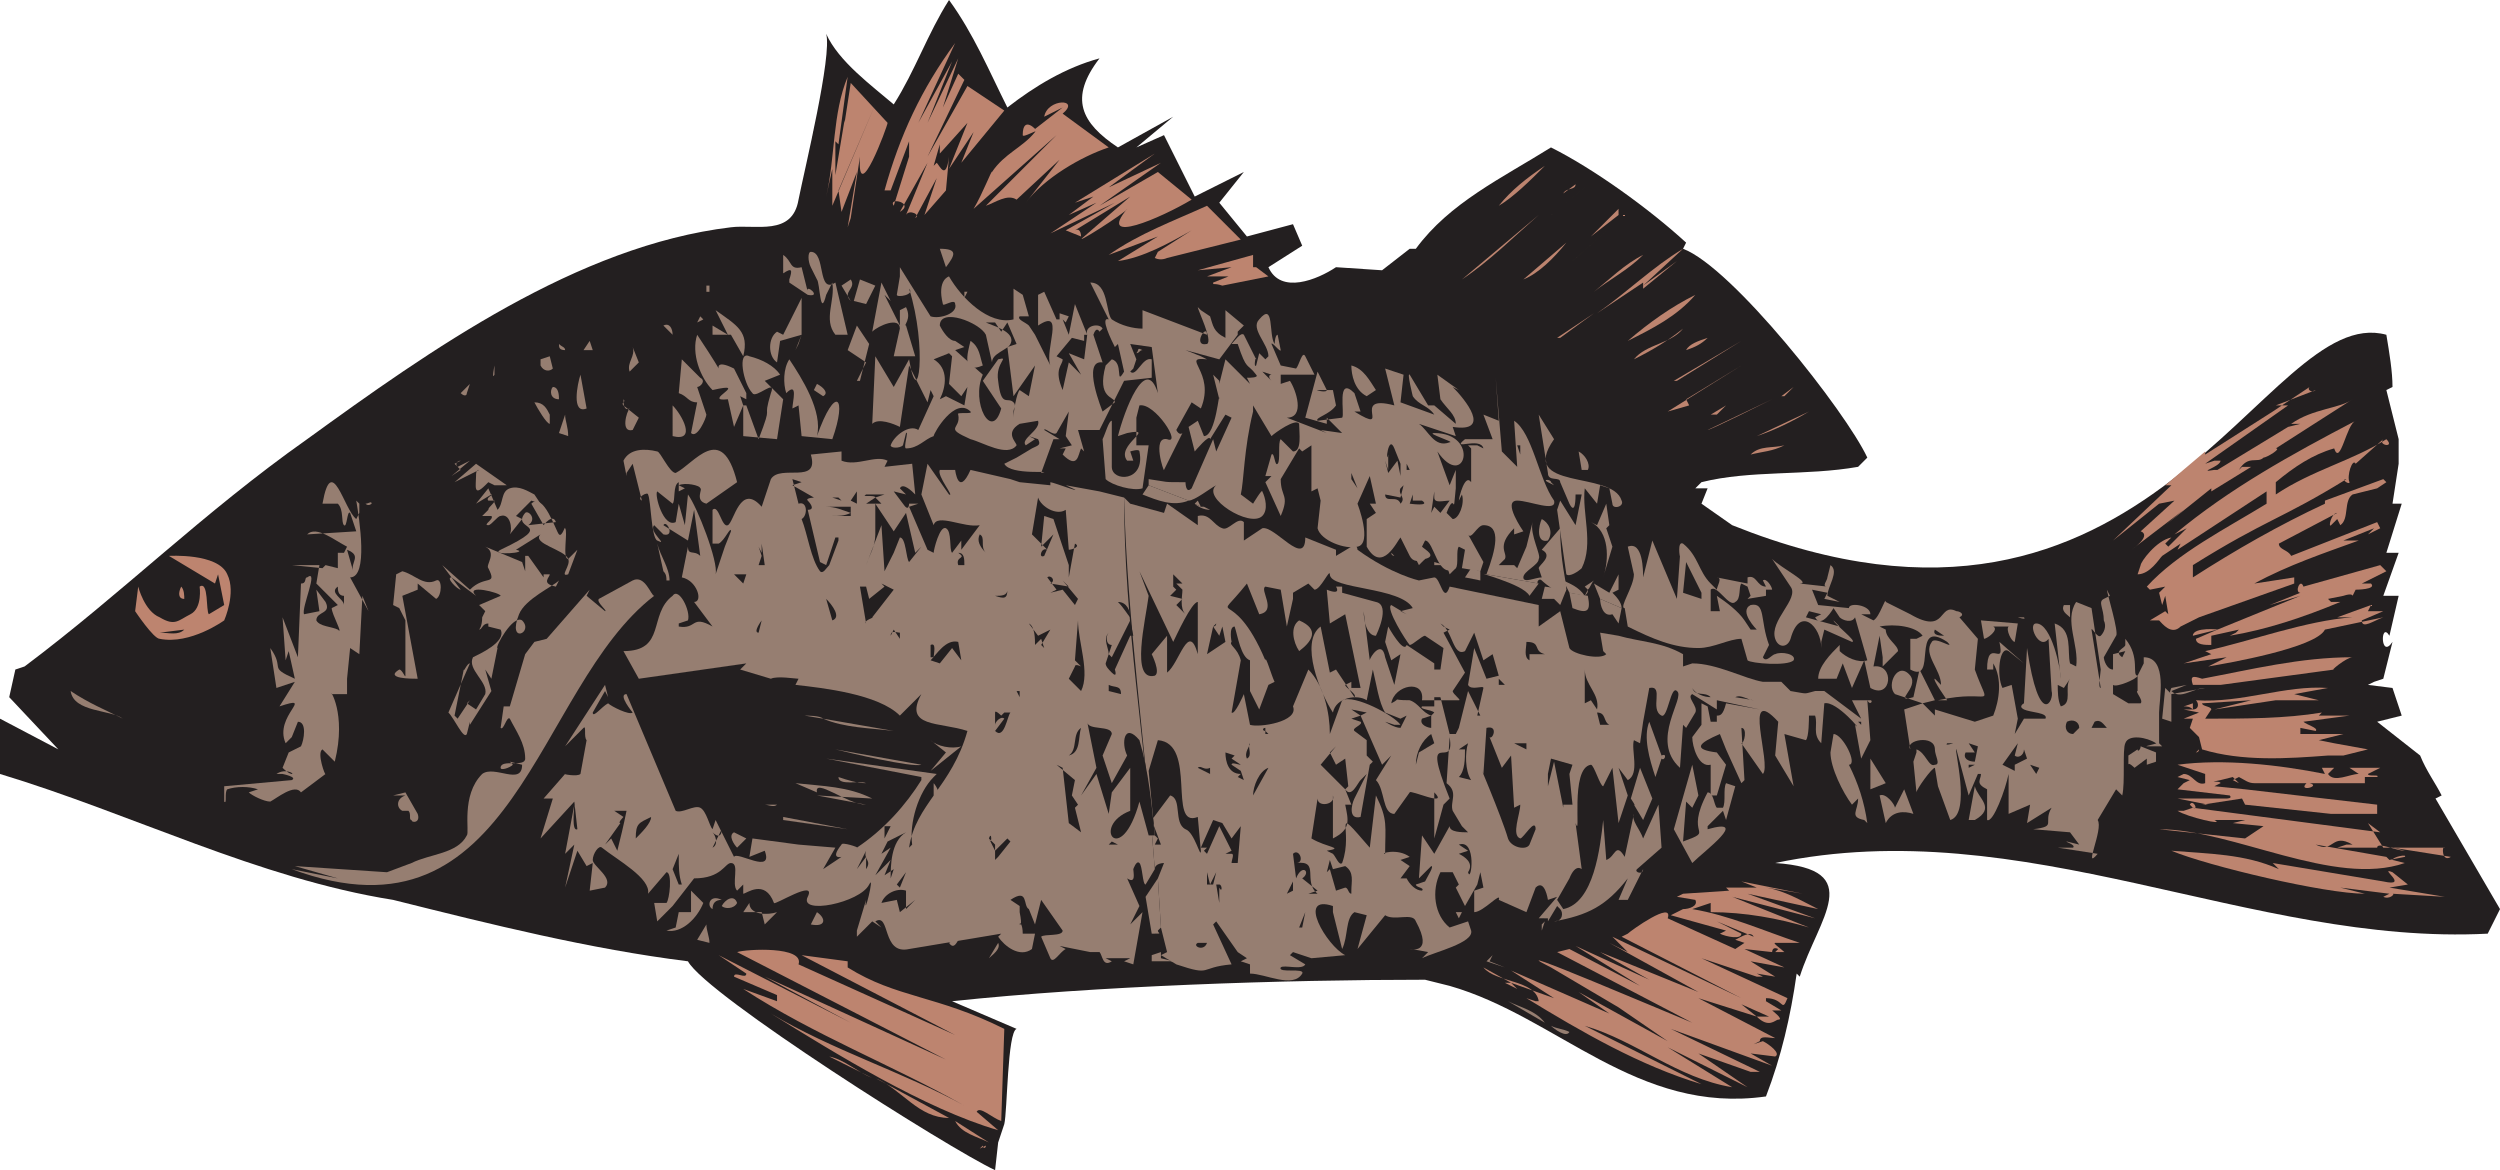 <svg xmlns="http://www.w3.org/2000/svg" width="610.5" height="285.75"><path fill="#231f20" fill-rule="evenodd" d="m610.5 222-15.75-27 1.5-.75c-1.5-3-3.75-6-5.25-9.75l-10.5-8.25 6-1.5-2.25-6.75-6-.75 1.5-.75 2.25-.75 2.25-9c-3 4.5-3-5.25-.75-1.5l2.25-9.75H582l3.75-10.5H582h.75l3.75-12h-2.25l1.5-9.75v-6l-3-12 1.5-.75c0-3.75-.75-8.25-1.5-12.75-30-8.25-57 87.75-159.75 46.5l-7.5-5.25 1.5-3.75h-3l1.5-1.5c12-3 25.5-1.5 38.25-3.75l2.25-2.25c-5.25-11.25-33-46.5-45-51l.75-1.5c-9-8.25-22.5-18-33-23.25-12 7.5-24.75 13.5-33 24.75h-1.5L337.5 66l-11.25-.75c-4.5 3-13.5 6.75-16.5 0L318 60l-2.25-5.25-11.25 3-6.75-8.25 6-7.5-12 6-7.5-15-6.75 3 9-7.5L273 36c-9-6-12-12-4.5-21.75-8.25 2.25-15.75 6.75-22.5 12-4.5-9-8.25-18-14.25-26.25-5.25 8.25-8.25 17.25-13.5 25.5C213 21 204.75 15 201.75 8.25c1.5 5.25-5.25 33-6.75 40.5-1.5 9-10.5 6-16.5 6.75C141 60 105 85.5 75 107.25c-25.5 18-45 37.5-69 55.5l-2.25.75-1.5 6.75 12 12.75L0 175.5V189c32.25 9.75 63 25.5 96 30.75 24 6 48 12 72 15 4.5 8.25 63.75 45.75 75 51l.75-6.75 1.5-4.5c.75-3 .75-22.5 3-23.25l-15.75-6.75c35.25-3.75 81-5.25 115.5-5.25l6 1.5c26.25 7.5 45.75 31.5 77.25 27 3.75-9.75 6-19.5 7.5-30l.75.75c4.5-14.25 16.5-26.25-6-27.75C494.25 198 549.75 231 607.5 228l3-6m-336-104.25c0 41.25 9 81.75 9 123 0-41.25-9-81.75-9-123m4.5 0c42 18.75 90 18 132.75 36-42.75-18-90.75-17.25-132.75-36"/><path fill="#967e71" fill-rule="evenodd" d="M299.25 75.75v6.75c-3-1.5-3-3-3.75-5.25l-2.25-1.5-.75-.75c0 .75 3.75 8.25 2.25 9-3.75.75 0-5.25 0-2.25l-15.75-6v4.5c-2.25 0-5.25-.75-7.5-2.25-1.5-1.5-.75-9-5.25-9l4.5 9c-2.25-.75.75 5.25 1.5 6.75L273 84l1.5 6.75c-2.25 3.75 0-2.25-3-3l-1.5 1.5c-2.25 8.25 2.25 7.5 2.25 9l-3 2.25s-5.25-12.75 0-12L267 81.75c.75-2.25 1.5-.75 1.5-.75l.75-.75c-.75-1.5-4.5-.75-3.75 1.5l-3-7.5-1.5 7.5-1.5-3.75.75.75.75-1.5-2.25-.75V78H258l-3-6.75-1.5.75v7.5c6.75-4.5 1.5 6 3 9.75l-3.75-7.5-1.5-2.25c-.75-.75-3-1.5-2.25-2.25h3.75-1.5l-1.5-5.25-2.25-1.5V78c-6 1.5-12.75-5.25-15.75-10.5 0 0-3 .75-1.5 6.75 0 .75 3-1.5 3 0 .75 2.25-3.75 3.75-6 3l-7.5-12v2.25L219 72c0 .75 4.5 0 3-1.5 4.5 14.25 2.25 30.75 0 17.25l-3.75 6.75-4.5-7.5-.75 16.5c1.5-1.5 5.25 0 6.75.75l2.25-15 4.5 9 .75-3 .75 1.5-3.75 8.25c-2.25-1.5-6 1.5-6.75 3.75 0 .75 2.25.75 3 0l.75-3c.75-.75-.75 3.75 0 3.75 3 0 4.5-2.25 6.75-3 0-.75 5.25-9.75 9-6 .75.75-3.75 0-3 .75.75 3.75-3.75 3 3 6 3 .75 9 4.5 11.25 1.5 0-.75-3-3 .75-5.25l4.5-.75c.75 2.25-4.5 4.5-3 6l2.25-1.5-1.5-.75 2.25.75c.75 1.5 0 1.5-1.5 2.25l-3.75 2.25-3 1.5c1.5 3 12.75 1.5 9 2.25l3-8.25h1.5L255 105c0-.75 2.25 1.5 3 .75l3-5.25-.75 6 1.5 2.25-3 .75h1.5l-.75 1.5c3.75 3.75 3.75 0 4.5-1.5l.75.75-1.5-5.25h5.25l6-12 6.75-.75v-4.5c-2.25-.75-3.75 4.5-5.25 3l.75-.75.75-2.25L276 84l5.25.75 1.5 11.25c-3-9.75-8.25 4.5-9.75 10.5l2.25-.75c7.5-1.5-3 3 0 6.75h1.5l-.75-2.25s2.25-.75 2.25 0c1.5 7.5-6.75 7.5-6.75 3.75v-11.25c-.75 0-1.5 3-2.25 4.5L270 117c1.5 1.5 6.75 3 9 2.25l1.5-10.5h-3V102l.75-3c3.75-.75 10.5 9.75 6.75 8.25-3.75-.75-.75 8.25-.75 7.5l4.5-9s-.75.75-1.5-.75l3.75-6.75 2.25 1.5c3.75-9-5.25-12.75 1.5-12l-1.5-.75-3.75-1.5 8.25 2.25 4.5-6V81l1.5-1.5-4.5-3.75"/><path fill="#967e71" fill-rule="evenodd" d="m381 129-4.5 5.25c3 1.5-.75 3.75-.75 4.5l.75 2.25c-1.5 0-4.5 1.5-4.5 0s3.75-3 3.75-4.5c.75-.75-2.25-6-1.5-9l-1.5 6-2.25 5.25-.75-.75H366l1.5-1.5c.75-1.5-2.25-3 2.25-7.5v1.5l2.25-.75s-5.25-7.5-1.5-7.5c3 0 9.75 3 9 0-3.75-5.25-5.25-16.5-9.75-19.5l.75 11.25-3.75-3.75-1.5-18 .75 10.5-3.75-1.5 2.25 6h-6.75c-3.75 3 3.75-.75 4.5 2.25l-1.5-.75h-2.25l.75.75v8.25c-1.5-2.25-3 3.75-3 4.5l.75-1.5c.75 2.25-.75 6-2.25 6l-1.5-1.5c2.25-6 1.5 2.25 2.25-6v-4.5l-1.5 3.75-3-8.25c6.75 9.75 10.5-4.5-.75-4.5-2.25 0 5.25 2.25 3.75 2.25-3.75 1.5-5.25-3-7.5-4.5l9 3-.75-2.25c9.75 1.5 3-6.75 0-9.75l1.5.75L351 91.5l.75 6c1.5 2.25 3.75 3.75 3.75 6l-5.25-4.5h-1.5l-4.5-7.5c-.75-.75.75 5.25.75 5.25 1.5 2.25 3.75 2.25 5.25 4.5l-8.25-3 .75-6.75-4.5-1.5 2.25 9c-11.25-3 0 7.5-9.75 1.5h1.5l-1.5-4.5c-4.5-4.5-2.25 5.25-3 6l-6 .75c-.75-.75 3-1.5 4.5-3.75l-.75-3.75h-3.75c-.75 0 2.25.75 2.25 0l-2.25-4.5-3 11.25 5.25 1.5V102l3.75 3.75-5.25-.75 1.5.75-9.75-3.75c4.5 0 2.25-6.75.75-9l-2.25.75V91.5H321l-2.25-4.5c-.75-1.5-1.5 2.25-2.25 3l-3.75-.75L310.5 84c0-.75 2.25 2.25 2.25 1.5l-.75-3.75c-.75 0-.75 3-.75 2.25-1.5-2.25 0-10.5-3.75-6-2.25 2.25 2.25 6 2.25 9l-.75.75-1.5-1.5-.75 3c-.75.75 0-3 0-1.5l-3-6c-.75-.75-2.25 1.5-3 2.25h1.5c2.25 6.75 2.25 4.5 4.5 7.5.75.75-1.5.75-2.25.75l.75 1.5-6-6-1.5 6V93l-1.5-1.5 1.5 6c0-3-.75 9-3.75 9l-1.5-3.75-2.25 1.5 1.5 6s3.75-4.5 3.75-3l3.75-6 1.5.75-3.75 8.25-.75-3-5.25 12c-1.5 1.5-1.5-1.5-1.5-1.5-6 0-3.75 0-9-.75v1.5l9.75 3.75c1.5 0 5.25-3 6.75-3.75-3.75 3 8.25 10.5 11.25 7.5 1.5-1.5.75-4.5 0-6 0-.75-2.25 3-2.25 3l-3-2.25c.75-3 .75-11.25 3-20.25V99l4.5 7.5c.75-.75 6-4.5 6.75-3 0 2.25.75 6.75-1.5 6.75l-3-3c-.75.75 0 5.25-.75 6s-.75-3-1.5-2.25l-1.5 5.25h1.5l-1.5 1.5 3.75 8.25c2.25-5.25 0-4.5 0-9l4.5-7.5.75.75 2.25-1.5V120l1.5-.75.75 3-.75 6.75c.75 3 6.75 5.25 9.75 4.5 3.75-.75 0-10.5 0-10.5l3-6.75L336 123h-1.5l1.5 2.25-2.25 1.5v6.75c3.75 6.75 7.5-1.5 8.25-2.25l2.25 4.5c.75 1.5 2.25 1.5 3.75.75 3-.75 0-2.25-.75-3l.75-1.5c2.25 0 3 9.75 7.5 6.75.75-.75 0-4.5.75-5.25l1.5.75-.75 4.5 4.5.75.75-2.25-3.75-6.75c.75 1.5 2.25-2.25 3.75-2.25 4.5 0 3 6 .75 12l12.75 2.25c-.75 0 0-1.5.75-.75s5.25 4.5 6 2.25c0-2.25-1.5-6.75-1.5-15m-94.5 105.75-3-.75v.75zm-5.25-1.5v1.5h2.25v-2.25l-2.25.75"/><path fill="#967e71" fill-rule="evenodd" d="m454.5 175.5-9-6.75h-2.25c-3 .75-1.5.75-6 0l2.25 2.25-4.5-4.5h-4.5c-4.5-.75-11.25-4.5-17.25-4.5l-2.25.75v-3c-5.25-3-10.5-3-15.75-4.5l-4.5-.75.75 4.5.75.75c-1.5 1.5-8.25 0-9-1.5l-2.25-9-5.25 3.75v-5.25l-21.75-4.5c-1.5 4.5-2.25-2.25-3.75-2.25l-3.75.75s-6.75-1.5-15-7.5c0 0 0-1.5-1.5-.75l-3.75 2.25v-1.5l-7.5-3c0 7.5-7.5-3-10.5-2.25l-4.5 3v-4.5c-1.5-1.5-3.75 2.25-5.25 1.5-2.25-.75-3-3.75-6-3v2.25L285 123l-.75 2.25L276 123l-1.5-1.5c.75 30 5.25 60.75 7.5 90.75 0-1.5 2.25-1.5 2.25-1.5l-1.5 3.75.75 12 1.5 6-1.5.75 3.75 2.25c9 3 5.25.75 13.5 0l-4.5-9.75.75-.75 5.25 7.5 2.25 1.5-1.5.75 2.25.75v2.25c3.75 0 10.5 3.75 12.75 0 .75-1.5-6 0-5.25-1.5.75-.75 5.25.75 6-.75l-3.75-2.25.75-.75 4.5 1.5 8.25-.75c-4.5-2.25-12-15-3-12v1.5l2.25 9c1.5-3 .75-7.5 3-9l3 .75-2.25 8.25 6.75-8.25c2.25 1.5 6.75-.75 7.5 1.5 4.5 8.25-1.5 6.75-1.5 6.75s.75 0 4.5.75l-1.5 1.5c3-1.5 12.75-3.75 12-6.75l-.75-2.25-4.5 1.5c-3.75-3-4.5-9-2.25-13.5h3l1.5 3-.75.75 2.25 4.5 3-5.25.75-3 .75 3.75-2.25.75v5.25c2.25 0 6.75-5.25 6-3l6.75 3 2.25-6c2.25-2.25 3 3 3 3l2.25-.75-4.5 5.25H378v.75l2.25-3.75.75.75c.75.75.75 3-1.5 3 8.25-1.5 12.75-3.75 18-10.5l-2.25 5.25h2.25l3.75-7.5c0 1.5-2.25.75-1.5 0l6-5.25-.75-10.5-3.75 8.25c-.75-2.25-3-4.5-2.25-6l-2.25 10.5c-2.25-3.75-2.25 0-4.5.75l-.75-9.75c-.75 6.75-2.25 20.25-9.75 21.75l-1.5-2.25 3-5.25c1.5-3.75 3-2.25 3-2.25l-1.5-11.25c1.5 4.5-1.5-13.5 3.75-14.25.75 0 2.25 5.25 3 5.25l2.25-4.5 1.5 13.5 2.25-6.75-2.25-6.75 2.25 3c3-1.5.75-7.5 1.5-9.75l1.5.75.75-5.25 1.5-8.25c3.75-.75 0 5.25 3 6.75 1.5.75 2.25-7.5 3.75-6 2.25 1.5-6.75 12 .75 18.75L411 177l.75.75L414 174c.75-1.5-2.25-3.75-.75-4.5l6 3.75V171l10.5 2.25-8.25-1.5c-.75 3-1.5 3-2.25 3v1.5h-1.5l-.75-3.75-1.5-.75V177l-2.25 3c0 2.25 1.5 7.5 4.5 6.75v7.5h1.5l2.25-7.5-2.25-3c-6-.75-4.5-2.25.75-4.5l1.5 3.75 3.75 8.25.75-.75-.75-12.75c1.5 0 .75 3.75 0 3.75l5.25 7.5c2.25-2.25-5.25-22.5 3.75-12.75l-.75 8.25 4.5 7.5-2.25-12.75 5.25 1.5c.75-.75.75-5.25.75-6h1.5c.75 2.25-.75 4.5 1.5 6.75l.75-9.75c3-.75 9.75 7.5 7.5 5.25l1.5 8.25 2.25-4.5L456 171c.75 1.5 1.5 0 .75 0h-4.5l2.25 4.5"/><path fill="#967e71" fill-rule="evenodd" d="m283.5 226.5-.75-12-3 4.5 1.5 9c3 0 1.5 0 1.5-.75l.75-.75"/><path fill="#967e71" fill-rule="evenodd" d="m268.5 120-8.25-1.5c6.75 3-3-.75-3.75-.75v.75l-7.5-.75-2.25-.75-9.75-2.25c-3 6.75-3.75 0-3.75 0h-3.75c-.75 1.5 3.75 6.75 2.25 6l-5.25-7.5-1.5 7.5 3 7.5c.75-3 7.5.75 11.25 0l-4.5 6V132l-2.25 3c-.75-.75 0-5.25-1.5-6s-3 5.25-3 6l-1.5-.75-4.5-10.5 2.25-.75H222s0 2.25-1.5 0l-2.25-3 3 .75-1.5-1.5c.75-1.5 3 .75 3.75 1.5l-.75-7.5-6.75.75.75-1.5c-3-1.5-7.5 1.5-11.25 0v-2.25l-7.5.75c2.25 7.5-7.5 2.25-9.75 6l-2.25 6.75c-5.25-6-6.75 3.75-8.25 4.5S175.5 123 174 124.5v8.25h1.5c1.5-.75 3-4.5 3-3l-1.5 3.75-2.25 6.75c.75-3-4.5-16.5-6.75-19.5l-.75 7.5-1.5-5.25-.75 4.5c-3 1.5-5.25-6.75-4.5-7.5l3.75 3c.75-.75 0-4.5 1.5-5.25v3.75-1.5l1.5-.75-1.5-.75c1.5-.75 5.25 0 5.25.75.75 0-1.5 3 1.5 3.75l7.5-5.25c-3.75-15-10.5-4.5-15-2.25-1.5 0-3.75-5.25-4.5-5.25-3-.75-6.75-.75-8.25 2.25l.75 3.75v-.75l1.5-2.25 2.25 9c-1.5-.75 1.5-2.25 1.5-1.5.75 1.5.75 10.5 2.25 11.25 3 1.5-2.25-2.25-.75-3.75l2.25 2.25c3 .75.75-3.75 0-2.25l6 3.75 1.5-7.5 1.5 11.25c-1.5-1.5-3 0-3-2.25l-1.5 7.5c3.75.75 5.25 6 3 6l4.5 6c-5.25-3-3.75.75-8.25 0v-.75l2.25-.75c.75-2.25-2.25-8.25-3.75-6-6 4.5-1.5 13.5-12 13.5l3.75 6.75 26.25-3.75-1.5 1.5 7.5 2.25c1.5-.75 6 0 6.75 0l-.75 1.5c6.75.75 20.25 2.25 25.5 7.5l5.25-5.25c-4.5 8.25 4.5 6.75 11.25 9-3.75 13.5-12.75 18-14.25 28.5l.75-.75c-.75-5.25 1.5-12.75 5.25-16.5l.75-.75-27-3.75 23.25 4.5v.75c-3.75 6-9 12-15.75 16.5.75 0-3.75-1.5-3.75-.75-3 3.75 0 3 0 3l-4.5 3 3-5.25-9-.75-11.25-1.5-.75 4.5 3.75-1.5c2.25 6-6.75 0-7.5 1.5l-4.5-9-.75 2.25c-.75-.75-1.5-4.5-3-5.25s-4.5 1.5-6 .75l-12-28.5c-2.25 0 1.5 4.5 1.5 4.5-.75.75-5.25-1.5-6-2.25-1.5.75-3.75 3.75-3.75 2.25l3-5.25.75 1.5-.75-3-9.75 15 4.5-4.5c.75-.75 0 2.25.75 3l-1.5 8.25c-.75.75-4.5 0-3.75 0l-5.25 6H135l-3 9.75 8.25-9 .75 6.75c-1.5.75-.75-5.25-.75-6l-2.25 12 2.25-2.25-2.25 10.5 3-9 2.25 3.75 1.5-.75-.75 6.75 3.75-.75c2.25-2.25-3-5.25-3-6.75s1.5-3.75 2.25-3c3.75 3 12 7.5 11.25 11.25l4.5-5.25c1.5 0 .75 6.75 0 7.5h-3l.75 4.5 3.75-3.75 5.25-6.75c6.75 0 7.5-3.75 9-3.75 2.25 0 0 5.25 1.5 6.75l3-3-1.5 1.5v2.25c.75 0 5.25-3.75 7.5 2.25 0 .75 10.5-6 8.25-1.5s12.75 1.5 15-3c1.5-3-1.5 9-.75 3.75l-2.25 7.5v1.5L213 225l2.25 1.5-1.5-1.5c3.75-2.25 1.5 8.25 8.25 6.75l22.5-3.75-.75.75c1.5 2.25 5.25 5.25 8.25 3l.75-3.75h-3c0-2.25-.75-3-.75-2.25 0 0 .75.75 0-3v-1.5l-2.25-1.5c4.5-3 3 1.5 4.5 2.25l1.5 3.75 1.5-6 5.25 7.5c0 1.5-4.5.75-5.25 1.5l2.25 5.25c.75 1.5 2.25-1.5 3.75-2.25l-1.5-.75 7.5 1.5h2.25c.75.75.75 3.75 3 2.25L270 234h6l-1.5.75 2.25.75 2.25-12.75-3 3 2.25-4.5-3-6.75c2.25 1.5 1.5-1.5 1.5-2.25 0 0 .75-2.25 1.5-1.5s.75 5.25 1.5 5.25l2.25-3.75c-2.25-30-7.5-60.75-7.5-90.75l-6-1.5m12-1.5-1.5 2.25c3.75 1.5 7.5 3 11.25 1.5l-9.75-3.75"/><path fill="#231f20" fill-rule="evenodd" d="m271.5 160.5-.75-.75L270 162c0 .75.75 1.5 1.5 2.25 1.5 1.5.75-.75.75-.75l3.75-8.25h.75l-.75-3.75-4.5 9m21-13.5c-1.5 0-5.25 8.25-6 9.75l-8.25-17.25 2.25 6c-.75 6-4.5 21 1.5 19.5 1.5-.75-.75-5.25-.75-5.25l3.75-4.5v9c3-2.25 5.25-12.75 7.5-4.5V147m-19.5 0c1.5 1.5 2.25 3 3 3.75 0-1.5-.75-3.75-3-3.75m2.25 24.75-3-.75 3 .75m6 1.5 2.25.75-2.25-.75m-10.5 33H273l-1.5-.75zm32.25-4.5-2.25 3-2.25-3.75-2.25-.75-3 6.75h1.5l-.75.75.75.75 3-6.75 3 6-1.5.75h1.5c.75 0 0 1.5 0 2.25h1.5l.75-9m-10.5-2.25c-7.5 3 0-18-9.75-18.75l-2.25 7.5L282 204l.75.75-.75 1.5h1.5l-2.25-6 4.5-6c3 .75.75 6.75 3.75 8.25 2.25.75 3.75 7.5 3.75 5.25l-.75-8.25"/><path fill="#231f20" fill-rule="evenodd" d="M278.25 180.75c-3.75-4.5-4.5.75-3 3.75l-3.75 6.75-2.25-6.75 2.25-5.25c0-2.25-6-.75-6-3l2.25 11.25-3.75 6.75 3.75-5.25 3 9.75.75-5.25 4.5-6V198c-9.75 3.75-2.25 14.25 2.25-2.25l2.25 8.25h1.5c-.75-7.5-1.5-15.75-3.75-23.25"/><path fill="#967e71" fill-rule="evenodd" d="M279 85.5c-1.5-.75-.75 0-1.5.75.75 0 .75-.75 1.5-.75m-49.5-24.75 1.5 4.5c2.25-3 3-4.5-1.5-4.5m1.5 4.5c.75.75.75 1.5.75 2.25 0-.75 0-1.5-.75-2.25m4.5 6v1.5l.75-1.5zM357 222.75h-1.5l.75 1.5zm-129-28.5c2.25.75.75-2.25 0-3v3m-.75-13.5-9-2.25 9 2.25m4.5 49.5c1.5 2.25 2.25-1.5 3-1.5-2.25-1.5-1.5.75-3 1.5m-13.5-51.75-17.25-3c5.25 2.25 11.25 2.25 17.25 3m198.75 15c-6 11.25 2.25 9-6 12l.75-9.75 1.5 1.5 1.5-3-1.5-7.5-4.5 15.75 4.5 8.25c3-3 14.25-11.25 3.75-8.25v-.75l3.75-3.75.75 2.25 2.25-8.25-2.25-.75c-.75 1.5 0 4.5-.75 6h-1.5c-.75-.75-.75-3.75-2.25-3.75m-14.25-17.25c-1.5 3.75 0 9 1.5 13.5l1.5-4.5c.75.75 1.5-1.5 0-.75l-3-8.25m-26.25 49.5v1.5l.75-2.25zM357.75 141l3.75.75v-2.25l-2.25-.75-1.5 2.25m-11.25-3 1.5-1.5h-2.25l.75 1.5m-6-2.25-.75-.75c0 .75.75.75.75.75m9.75 2.25h3l.75 2.25 1.5-1.5-5.25-1.5v.75m-12.75-3-3-.75c.75.75 2.25.75 3 .75m-141 39.75 4.5.75c-.75-.75-3.75-.75-4.5-.75m96-52.5-.75.75 1.5.75zm0 0"/><path fill="#967e71" fill-rule="evenodd" d="m293.25 123.75-1.5-.75c.75.75 2.25 1.5 3.75 1.5l-1.5-.75h-.75m-129.75 18c0-3-2.25-6-3-9l1.5 6.75c.75.75.75 1.5.75 2.25h.75m63.75 39 3.75 3-3.75 4.5 7.5-6c-2.25.75-6 0-7.5-1.5m149.25-34.5h3l1.5 1.5 1.5-3.75-5.25-.75-.75 3m-3-.75 2.25-3-12.75-2.25c-3.75-.75 9 2.25 10.5 5.25m4.5-27.75 1.5.75-.75-.75c0-.75-2.25-.75-.75 0"/><path fill="#967e71" fill-rule="evenodd" d="m386.25 120.75-1.5 7.5-3.75-6-.75 2.25 2.25 15.75c.75.75 3-.75 3.75-1.5 3-6 0-13.5.75-19.5l3 3.75.75-4.5 2.25.75.75 3.75c0 1.5 3 .75 2.25-.75-2.25-7.5-25.5-2.25-16.5-15l-3.75-6L378 115.5c0 2.25 3 .75 3 2.25l2.25 5.25c1.5 3 1.5-1.5 1.5-2.25h1.5"/><path fill="#231f20" fill-rule="evenodd" d="m331.5 119.25-1.5-3.75v1.5zM342 123c1.5-1.5-.75-2.25 0-3.75l.75-.75-.75 3-3.75-.75c0 2.25 3 0 3.75 2.25m8.25.75 1.5 1.5 2.25-3c-1.5 0-3.75.75-3.75-.75V120l-.75 5.25.75-1.5m-3-1.5H345v-1.5l-.75 2.25s5.25.75 3-.75"/><path fill="#967e71" fill-rule="evenodd" d="m391.5 141 2.25-7.5-1.5-4.5.75-.75-.75-5.25-2.25 5.25-1.5-.75c4.5 2.25 4.5 9 3 13.5m-13.5-9c1.5-2.25 0-4.5-1.5-5.25-.75 1.5-1.5 6 1.5 5.25m15.75 18 1.5 2.25.75-3.75-5.25-2.25c0 1.5.75 4.5 3 3.75"/><path fill="#967e71" fill-rule="evenodd" d="m393.75 144.75 1.5-.75v-3.75l-2.25 4.5-3.75-2.25 1.5 3.75 5.25 2.25c0-1.5-1.5-3-2.25-3.75m25.5.75.75 3.75h-2.25V144c1.5-1.5 4.5 4.5 6 3 1.5-.75.75-3.75 1.5-4.5l1.5.75.75 2.25-.75.75 4.5-.75V144h1.5c0-.75-1.5-3-2.25-2.25l.75 1.5c-2.25 0-2.25-3-4.5-2.25v1.5l-7.5-1.5c1.5 0 0 2.25 0 3l-1.5-1.5c-3-3-3-6.75-6.75-9.75-1.5-.75-.75 3.75-.75 3l-.75 10.5-6-14.25-2.25 9c0-1.5 0-9-3.75-7.5l1.5 6.75c0 3-3.75 8.25-2.25 8.25l15 5.25-15-5.25.75 4.5c6 3 11.25 5.25 17.25 5.25 3.75 0 7.5-2.25 10.5-2.25l1.5 5.25c.75.75 9.75 1.5 11.25 0 .75-1.5-3-2.25-4.5-1.5-.75 0-2.25 2.25-3 .75l1.5-3c-2.25-6-.75-10.5-4.5-9.75-3 1.5 1.5 6 1.5 6h-1.5l-1.5-2.25c-1.5-2.25-4.5-4.5-6.75-6"/><path fill="#231f20" fill-rule="evenodd" d="M415.5 142.5v2.25l-3.75-7.5-.75 7.5 4.5 1.5v-3.75m-144 15c-1.5 0-1.5-2.25-.75-3-1.5 1.5 0 3.75 0 5.25l.75-2.25m17.25-13.5-1.5-1.5h1.5l-2.25-2.25v3l.75.75-1.5 1.5 3 .75-1.5 1.5 2.25 2.25c-1.5-1.5-.75-4.5-.75-6M309 178.5v-.75c-.75 0-.75.75 0 .75m.75.75-.75-.75v.75zm6-33-1.5 6.75-1.5-9-3.75-.75c-1.5.75 3 6-1.5 6.75l-3-7.5c-9 11.25-3.75-.75 4.5 18.75 0-1.5 1.5 3.75 2.25 5.25l-1.5.75-2.25 6-2.25-4.5v-7.5c-2.25-.75-3-6-3.75-8.25-1.5 0-.75 3.75-.75 3.75-.75.75 1.5 1.5 2.25 4.5L300.75 174c.75.75 3-4.5 3-4.5l1.5 7.5c2.25.75 12-.75 10.5-4.5l3.75-9c3.75 3.75 5.25 10.5 5.25 15.75l3-8.25c3-1.5 12.75 3.75 14.25 6h-1.5l-2.25-.75s2.25 1.5 3.75 1.5l1.5-3-1.5.75-3.75-1.5c-1.5-2.25-2.25-7.5-3-10.5l-1.5 7.5c-2.25-1.5-7.5-.75-8.25 3-3-4.5-8.25-17.25-3-21l2.25 11.25 1.5-.75 4.5 6.75c.75-.75-2.25-2.25-2.25-3l1.5-.75v1.5h2.25l-3.75-18-3.75 2.25L324 144c3.75 1.5 2.25-.75 2.25-.75h1.5v1.5L336 147c3.75.75 0 8.25 0 8.25-2.25 0-3-3.75-3-6l1.5 12c0-.75 3-5.25 3.75-.75l2.25 6.75 1.5-7.5-2.25 1.5-1.5-4.5.75-3.75s3.75 6.75 4.5 4.5l6.75 4.5v1.5h1.5l.75-5.25-4.5-3c-.75 0-3 2.25-3.75 2.25-.75-.75-6-9-4.5-9.75l3.75 2.25-1.5-.75 3-.75c-3-5.25-20.25-4.5-20.25-8.25 0-1.5-2.25 3.75-3.75 3.75l-1.5-1.5-3.75 2.25v1.5m-19.5 6.75.75-.75c0 .75-.75.75-.75.75"/><path fill="#231f20" fill-rule="evenodd" d="M306 160.5c0 .75-.75.75-.75.75s.75 0 .75-.75m-7.5-7.5-.75 2.25-1.5-2.25-1.5 6.75 4.5-3-.75-3.75"/><path fill="#967e71" fill-rule="evenodd" d="m389.25 141.75-2.25 1.5.75.75c.75-.75.75-1.5 1.5-2.25m-7.5 0 1.5 3 3.75.75c-1.5-2.25-3.75-3-5.25-3.75m6 2.25c0 .75 0 .75-.75 1.5l.75-1.5"/><path fill="#967e71" fill-rule="evenodd" d="m383.25 144.75.75 3.75c3.75 1.5 4.5.75 3.75-3l-4.5-.75m-66 6.75c-2.25 1.5-1.5 5.25 0 7.5 3-2.25 5.25-5.25 0-7.5"/><path fill="#231f20" fill-rule="evenodd" d="M349.5 177.75v-3l-2.25.75c-.75 1.5 1.5 2.25 2.25 2.25m-4.5-10.5c.75 0 .75 0 1.5-.75-.75.75-.75.75-1.5.75"/><path fill="#231f20" fill-rule="evenodd" d="M362.25 161.25 360 154.5l-2.25 4.5c-3 1.5-3-5.25-6-6.75l.75.75 1.5.75-1.5.75 5.25 9.75-3 4.5c0 .75 2.25 2.25 1.5 2.25h-9c.75-5.25-6.75-3.75-7.5.75 3-1.5-.75-.75 4.5-.75 2.25.75 3 3 5.25 3.75l.75-.75c-.75-.75-3.75-.75-3-1.5h3v-2.25h1.5l2.25 9h1.5l.75-1.5 2.25-9 3 6h-.75l1.5-6.75c0-.75-3 .75-3.75-.75l1.5-9 3 7.5 3-.75-1.5-5.25-2.25 1.5m-174 72-1.5-.75-1.5.75c.75.75 2.25 1.5 3 0m189 1.5 1.5 1.5 16.5 6.75c-6-3-12-6-18-8.25m45-17.25c.75.75 1.5.75 3 .75-1.5-.75-2.25-.75-3-.75m-19.5 12.75-3-1.5v1.5zm0 0"/><path fill="#bd846f" fill-rule="evenodd" d="m207 18.75-2.25 16.5-.75-.75v8.25l2.25-13.5V30l1.5-9.75 9 9.75c0 .75-7.5 21-6.75 8.25l-2.25 15-.75 2.25 2.25-13.5-3.75 9.75-.75-5.25 9-21-10.5 24.75v-9l-1.5 6.75c2.25-9.75 1.5-20.25 5.25-29.25m52.5 9L270.75 36C264 38.25 255 43.5 250.5 49.5l8.25-10.5-10.5 9.75c-2.25-1.5-5.25.75-7.5 1.5L258 33l-20.25 18c2.25-3.75 4.5-9.75 4.5-9 3-4.5 7.5-6 10.5-9.75.75-.75-3 1.5-3 .75 0-5.25 3.75-.75 3-1.5l6.75-5.25-4.5 2.25c.75-4.5 9-4.5 4.5-.75M366 50.25c3-3.75 6.75-6.75 11.25-9.75-3.75 3.75-7.5 7.5-11.25 9.75m15.75-3 3-2.25c0 1.5-2.25.75-3 2.25m5.25-1.5-12.75 10.5L387 45.75M303 58.5 285 63s-1.5.75-3 0l.75-1.5 8.25-5.25c-5.25 3-12 6.75-18 7.5l9.75-6-12 4.5c7.5-5.25 15.75-8.25 24-12L303 58.5m85.5-.75 6.75-6.75v1.5zM357 68.25l18.75-15.75c-6 5.25-12 11.25-18.75 15.75m27-4.5 12.75-11.25L384 63.75m-13.5 0 10.5-9-10.5 9m-28.5 6 12.75-11.25L342 69.75m30-1.5 10.5-9c-3 3.75-6.75 7.5-10.5 9m39-7.5-9.75 9 8.25-6-8.25 6.75V69L390 76.5c7.5-5.25 13.5-11.25 21-15.75"/><path fill="#967e71" fill-rule="evenodd" d="m204 69 3 12.75h-3c-3-3.75 0-8.25-.75-12.75l-1.5 3c-1.5 6-1.5-3-2.25-3.75l-1.5-3c-.75-1.5-.75-3.75 0-3.75 3.75 0 1.5 10.5 6 7.5m-8.25-3.75 1.5 6c-.75-2.25 3.75 1.5 0 .75l-4.5-3v-.75c.75-2.25.75-3-1.5-1.5v1.5-6c2.25 1.5 1.5 3.75 4.5 3"/><path fill="#bd846f" fill-rule="evenodd" d="M306 62.25v3h.75l3 2.25-11.25 2.25c-2.25-.75-2.25 0-2.25-.75l3.75-1.5h-5.25l6-2.25-8.25.75 13.5-3.75m83.25 9c3.75-3 7.5-6.75 12-9-3.75 3.75-8.25 6-12 9"/><path fill="#967e71" fill-rule="evenodd" d="m213.75 69.75-2.25 4.5-3-.75 1.5-5.25 3.75 1.5"/><path fill="#bd846f" fill-rule="evenodd" d="m386.25 68.25-6 4.5 6-4.5"/><path fill="#967e71" fill-rule="evenodd" d="m207.75 73.5-2.25-3.75 2.25-1.5c1.5 2.25-2.25 3 0 5.25M216 72l3.75 7.5v-3.75l1.5-.75c1.5 3-.75 4.5 0 4.5l2.25 7.5h-5.25l1.5-6.75c0-3-5.25-.75-6.75.75l2.25-12 2.25 4.5L216 72m-42.75-.75h-.75v-1.5h.75v1.5"/><path fill="#bd846f" fill-rule="evenodd" d="m393.75 79.5 12-8.25-12 8.25m3.75 3.75C402.75 78.75 408 75 414 72c-4.5 5.25-10.5 8.25-16.5 11.25"/><path fill="#967e71" fill-rule="evenodd" d="m195.75 81.75-1.5 3.75.75-1.5.75-2.25-5.25 1.5-.75 5.25c-2.25-1.5-2.25-6 0-7.5l1.5.75 4.5-9v9M181.5 87l-3-5.25H174V79.5l3.75 2.25-3-6C180 79.5 183 81 181.5 87"/><path fill="#bd846f" fill-rule="evenodd" d="m381 76.5-3.75 3 3.75-3m-.75 6 9-6-8.25 6zm0 0"/><path fill="#967e71" fill-rule="evenodd" d="m171.75 78-1.5.75.75-1.5zm0 0"/><path fill="#231f20" fill-rule="evenodd" d="m240.75 81.75 1.5 6.75c0-2.25 3.75-3 4.5-4.5 1.5-3-4.5-4.5-6-5.25H243l1.5 2.25 1.5-2.25 2.25 5.25-2.25.75 1.5 12 5.25-7.5-1.5 7.5-2.25-1.5c-.75.75-1.5 5.25-1.5 6.75v-1.5c0-.75.75-1.5 0-2.25-1.5-1.5-3 1.5-3.75-5.25-.75-4.5 3-6 0-5.25L240 93l4.5 6.75c-2.25 8.25-7.5-1.5-4.5-8.25l-6.75-6 2.25-.75-2.25-1.5c-1.5 0-3-2.25-3.75-3.75 0-4.5 9.75-.75 11.25 2.25"/><path fill="#bd846f" fill-rule="evenodd" d="M400.5 77.25 399 78l1.5-.75"/><path fill="#967e71" fill-rule="evenodd" d="M164.25 81.75 162 79.5c1.5-.75 2.25.75 2.25 2.25m48 2.25L210 93h-.75l2.25-4.5-4.5-3 2.25-6 3 4.5"/><path fill="#bd846f" fill-rule="evenodd" d="M399 87.75c3-3.75 9-3.75 12-7.5-3.75 3-7.5 5.25-12 7.5"/><path fill="#967e71" fill-rule="evenodd" d="m146.25 81.75.75.75-.75-.75"/><path fill="#231f20" fill-rule="evenodd" d="m265.5 81.75-.75 6-3.75-1.5 3 5.25-3-3-1.5 6.75c-2.25-5.25 0-6 0-7.5L258 87l3.75-4.5 3 .75v-1.5h.75"/><path fill="#967e71" fill-rule="evenodd" d="m182.25 99 3 8.25c3.75-9.75.75-3.75 3-11.25 1.5-3.75-3.75 1.5-4.5 0-2.25-2.25-3.75-10.5-.75-9 3 .75 6 2.25 7.5 4.5l-3.75 1.5 4.5 4.5-1.5 9.75-8.25-.75V99l-2.25 5.25-1.5-6.75c-6.75.75 6-4.5-3.75-2.25-3-3-5.25-9-3.75-13.5 4.5 6.75 5.25 8.25 5.25 8.25s-.75-2.25 3.75 0l3 6v1.5l-1.5-.75.75 2.25h.75"/><path fill="#bd846f" fill-rule="evenodd" d="M417 82.5c-1.5 1.5-3 2.25-5.25 3 .75-1.5 3-2.25 5.25-3M408.75 93l16.5-9.75L409.5 93Zm0 0"/><path fill="#967e71" fill-rule="evenodd" d="M144.75 85.5h-2.25l1.5-2.25zM240 89.25c-5.25 2.25-3.75-3-3-6 2.25 1.5 2.25 3.75 3 6M138 85.5c-1.5 0-1.5-.75-1.5-1.5.75.75 1.5.75 1.5 1.5m18 3-2.25 2.25c-.75-2.25 1.5-3.75.75-6l1.5 3.75"/><path fill="#231f20" fill-rule="evenodd" d="m232.5 87-.75 6.75 3 3 1.5-2.25-.75 4.5-4.5-2.25-1.5.75c1.5-3 2.25-7.5-1.5-9.75l3.75-1.5.75.75"/><path fill="#bd846f" fill-rule="evenodd" d="m431.25 86.25-3.75 3 3.75-3"/><path fill="#967e71" fill-rule="evenodd" d="M135 90c-.75.75-2.25.75-3-.75v-1.5l2.25-.75.75 3m36 2.25c1.5.75 0 2.25-.75 2.25l2.25 6.75c0 .75-2.25 6-3.75 4.5l1.5-7.5c-2.25 0-2.25-1.5-4.5-2.25l.75-8.25 4.5 4.5m28.5 14.25c4.5-12.75 7.5-9.75 3.75.75l-7.5-.75L195 99l-1.5.75c0-1.5 1.5-6.75-1.5-3.75-.75-2.25-.75-6 .75-8.25 3 4.5 8.25 12.75 6.75 18.75m-78.75-15c-.75 1.5 0-2.25 0-2.25v2.25M336 95.25l-2.25 1.5c-3-1.5-3.75-5.25-3.75-7.5 3 .75 4.5 3.75 6 6"/><path fill="#bd846f" fill-rule="evenodd" d="m411.75 97.5.75 1.5-5.25 1.5 18-11.25-13.5 8.25"/><path fill="#231f20" fill-rule="evenodd" d="M310.5 91.5c-.75 0-.75.75 0 1.5l-2.25-2.25 2.25.75"/><path fill="#967e71" fill-rule="evenodd" d="M143.25 99.75c-3.75 1.5-2.25-6-1.5-8.25l1.5 8.25"/><path fill="#bd846f" fill-rule="evenodd" d="m433.5 93-1.5.75 1.5-.75"/><path fill="#967e71" fill-rule="evenodd" d="M114 96c0 .75-.75.75-1.5 0l2.25-2.25L114 96m87 .75-2.25-1.5.75-1.5c1.5.75 3 2.25 1.5 3m-64.5.75c-2.25 0-2.25-2.25-1.5-3 1.5 0 1.5 2.25 1.5 3"/><path fill="#bd846f" fill-rule="evenodd" d="M45 146.25c-1.5 0-1.5-1.5-.75-3 .75.75.75 2.25.75 3"/><path fill="#967e71" fill-rule="evenodd" d="m147 95.25-.75-.75.75.75"/><path fill="#bd846f" fill-rule="evenodd" d="M565.5 95.25 555.75 99h3l-20.25 14.25 2.25-.75h1.5c0 1.5-6 3-1.5 2.25h.75l17.25-10.5 3-.75h-2.25c5.25-3.75 12-3.75 15-6l-18.75 12c1.5 0-2.25 2.25-3 2.25-1.5 1.5-3.75-.75-6 3l.75-.75h2.25l-9.75 6v-.75l-11.25 9 4.5-3.75-12.75 9.75c5.25-3.75 2.25-4.5 2.25-4.5l8.25-7.5-3.75.75-11.25 9 14.25-13.5h-1.5l9.75-8.25v.75l16.5-10.5 9-6c-.75.75.75 1.5 1.5.75m-135.75-.75-2.25 2.25 2.25-2.25m5.25 2.25 3-2.25-2.25 2.25zM417 105l15.75-7.5c-1.5.75-15 7.5-15.75 7.5"/><path fill="#967e71" fill-rule="evenodd" d="m152.25 99 3.75 3-1.5 3c-3 .75-1.5-4.5-.75-5.25-1.5.75-1.5-1.5-1.5-2.25.75.75-.75.75 0 1.5m-18 2.25v2.25c-.75 0-3-3.75-3.75-5.25 2.25 0 3 1.5 3.75 3m30 5.25V99c2.25 2.25 6 9 0 7.5"/><path fill="#bd846f" fill-rule="evenodd" d="M417.75 101.25 421.5 99l-2.25 2.25zM429 106.5l12.75-6c-3.75 2.25-8.25 4.5-12.75 6m147-3.75 3.75-2.25-3.75 2.25m-.75 10.5 6.75-6c-1.5 1.5 3 2.25.75 0-8.25 5.25-18 7.5-27 13.5v-3c4.5-3.75 9-6.75 14.25-8.25 1.5 4.5 3-6 5.25-6.75C559.5 111 544.5 119.25 531 130.5l3-1.5-4.5 4.5-.75-.75 1.5-1.5c-3.75.75-7.5 6-7.5 6.75l-.75 2.25c3 0 5.25-3.75 6-4.5l4.5-3-.75 1.5L553.5 120v3c-9.75 6-21.75 12-29.25 20.25l.75.75 3.75-.75-1.5 1.5.75 3 .75-2.25.75 4.5-.75-.75-3.75 2.25h2.25c.75.75 3 3.75 5.25 1.5l4.5-2.25 23.25-8.25V141l-9.75 1.5c8.25-4.5 17.25-7.5 25.5-10.5h-3.75l7.5-3-1.5 1.5 3-1.5-.75-1.5-21 8.25c-.75-1.5-3-1.5-3-3l14.25-7.5c-1.5 0-2.25 3.75-1.5 3l1.5-1.5.75 1.5c2.25-1.5.75-6 3-7.5l6-1.5 2.25-1.5-.75-.75-14.25 5.25v.75c-11.25 5.25-21.75 11.25-32.25 18v-3c18-11.25 21.75-11.25 37.5-21-1.5 0 .75 1.5.75.75-.75-1.5.75-6 1.5-4.5"/><path fill="#967e71" fill-rule="evenodd" d="m138.75 106.5-2.25-.75 1.5-4.5c0 1.5.75 3 .75 5.25"/><path fill="#231f20" fill-rule="evenodd" d="m353.25 109.5-3-1.5 3 1.5M342 113.25v3l-.75-3.75-2.25 3-.75-3 .75 2.25V111c-.75 3 0-5.25 1.5-1.5l1.5 3.75m28.5-4.5h.75V111Zm0 0"/><path fill="#bd846f" fill-rule="evenodd" d="M435.75 108.75c-3 1.5-5.25 1.5-8.25 2.25 2.25-2.25 5.25-1.5 8.25-2.25"/><path fill="#967e71" fill-rule="evenodd" d="M387.75 114.75h-1.5l-.75-4.5c1.5.75 3 3 2.25 4.5M112.5 112.5c-.75 0-1.5.75-.75 1.5l3-1.5-4.5 3.75 2.25-1.5-1.5-1.5 1.5-.75m9.75 6.75-3-1.5-.75.75c-3 3-2.25 0-2.25-2.25 0-.75 0-1.5.75-1.5l-6 3 5.25-4.5 7.5 5.25h-3l1.5.75m-3-6 .75 1.5-.75-1.5"/><path fill="#231f20" fill-rule="evenodd" d="M343.5 114.75v-1.5l.75 1.5zm-224.25 1.5-1.5-1.5 1.5 1.5m78 8.25 3 12.75 1.5.75 2.25-6.75h.75v.75l-2.25 6c-.75.75-1.5 2.25-2.25 1.5-2.25-3-3-9-4.5-12.75 1.5-.75 1.5-4.5-.75-3.75l-1.5-6 2.25.75-2.25.75 5.25 3c.75 0-2.25 0-1.5.75 0 0 2.25 2.25 0 2.25"/><path fill="#967e71" fill-rule="evenodd" d="M129.75 122.25 126 126l1.5.75-3 3.75c.75-1.5 0-5.25-2.25-4.5-.75 0-2.25 2.25-3 2.25-1.5 0 1.5-1.5.75-2.25h-2.25l1.5-1.5c0-.75 1.5-1.5 1.5-2.25h-1.5c-.75-.75 1.5-1.5.75-1.5l-3.75 2.25 3-3.75 2.25 5.25c1.5-1.5.75-4.5 3-5.25s4.5.75 6 1.5L132 123l-2.25-.75"/><path fill="#231f20" fill-rule="evenodd" d="m207.75 122.25 1.5-2.25v3zm6 .75 4.5 6.75 3-4.5 2.25 9.75 1.5-1.5-3 3.75c-.75-.75-.75-6-2.25-6l-1.5 3.75-2.25 4.5-.75-11.25-3.75 9.75c.75-2.25 2.25-4.5 2.25-7.5V123h-2.25l2.25-1.5c0-.75-3.75 0-2.25-.75h4.5l-2.25.75 1.5 1.5h-1.5"/><path fill="#967e71" fill-rule="evenodd" d="m85.5 141 4.5 8.25-1.5-3.75-.75 14.25-2.25-1.5-.75 7.5v3.75H81c-.75-1.5 3.75 4.5.75 16.5l-3-3c-1.5.75.75 6.75.75 6l-6 4.5c-1.5-2.25-6 1.5-7.5 2.25-1.5 0-4.5-1.5-5.25-2.25l2.25-.75c-2.25-.75-5.25-.75-7.5 0-.75.75 0 3.75-.75 3V192l16.5-1.5c1.5-.75-2.25-1.5-2.25-1.5h-1.5c2.25-1.5 4.5 0 3.75 0 0 0-.75 0-2.25-1.5l1.5-3.75 3-1.5c.75-1.5 1.5-6-.75-6l-1.5 3.75-1.5 1.5c-3-6.75 7.5-12-1.5-9l3.75-6-4.5 1.5-1.5-9.75c3.75 5.25-.75 4.5 6 7.5L70.5 159l-.75 2.25-.75-10.5 3.75 9.75.75-18c1.5 0 .75-1.5 1.5-1.5 3-2.25-1.5 7.5-.75 9l3.75-.75-.75-5.25 2.25 3c1.5 3-2.25 2.25-2.25 4.5.75 1.5 3.75 1.5 5.25 2.25 1.5 1.5-1.5-3.75-1.5-5.25l1.5-.75-5.25-5.25.75-4.5h-6.75l7.5.75.75-.75 3 .75V135H84l.75-1.5c-3-1.5-7.5-5.25-9.75-3l12-.75-1.5-4.5c-.75-.75-.75 3.75-1.5 3s0-3.75-1.5-5.25h-3.75C81 110.25 84 124.5 87 126.75l.75-1.5V123l-.75-.75c.75 4.5 3 18.75-1.5 18.75"/><path fill="#231f20" fill-rule="evenodd" d="m205.5 122.25-2.25-.75h1.5zm54.75 2.25.75 9.75c.75 0 3-.75 1.5-1.5L261 141v-3l-3.75-11.25L255 126l-.75 7.5 3-3-2.25 5.25c-1.5.75-.75-2.25.75-1.5L252 130.5l1.5-9c.75 2.25 4.5 4.5 6.75 3"/><path fill="#967e71" fill-rule="evenodd" d="M90.75 123s-.75.75-1.5 0c.75 0 1.5-.75 1.5 0"/><path fill="#231f20" fill-rule="evenodd" d="M207.75 126h-4.5c1.5 0 3 0 4.5-.75-2.25-.75-3.75-1.5-6-1.5h6V126"/><path fill="#967e71" fill-rule="evenodd" d="m141 134.25-2.25 6c-2.25.75.75-2.25 0-3.75-.75-2.25-9-3.75-6.75-6l-6 3.75c3.75.75-6.75 1.5-3.75 0 14.25-6.75 2.25-4.5 6-9 .75-.75 3 1.5.75 3l6.75-.75c-.75-2.25-3 .75-3 .75l-3-5.25c3-3 6 6.75 6.75 7.5s1.5-2.25 1.5-1.5c.75.75-.75 7.5.75 7.5l2.25-2.25"/><path fill="#231f20" fill-rule="evenodd" d="M240.75 135c-1.5-1.5-2.25-3-1.5-4.5 1.5.75 0 3 1.5 4.5m-55.5 3 .75-2.25-.75-2.25.75 1.5v-2.25l.75 5.25h-1.5"/><path fill="#967e71" fill-rule="evenodd" d="m127.5 137.25.75 2.25v.75-4.5h.75l3.75 5.25v-.75h1.5c0 .75-2.25 2.25 1.5 3l.75-1.5c-1.5 1.5-8.25 4.5-9.75 8.25-3 7.5 3.75 4.5.75 1.5-2.25-1.5-6.75 6.75-6 6.75l-1.5 7.5-1.5-2.25 1.5 5.25-5.25 8.25v-.75l-.75 3c-.75 1.5-3-3.75-4.5-5.25l5.25-12c-.75 0-1.5 2.25-1.5 1.5L111 174.75l.75.75 3-4.5-.75.75 2.25 1.5 2.25-3.75c.75-3-4.5-6-3-9 1.5-.75 8.25-3.75 6.75-6.75l-3-.75v-.75c-1.5 0-1.5 1.5-2.25 1.5 0 0 .75-.75.75-3l.75-1.5-1.5-1.5 5.25-2.25c0-.75-9-3-6 0l-6-4.5c-1.5 0 1.5 3 2.25 3l-4.5-6 6.75 6c3.75-3.75 6.75-.75 4.5-5.25-.75-.75 2.25-3.75-.75-5.25l9 3.75"/><path fill="#231f20" fill-rule="evenodd" d="m86.25 139.5-1.5-5.25c3.75 1.5.75 3 1.5 5.25"/><path fill="#bd846f" fill-rule="evenodd" d="M55.5 140.25c2.25 4.5-.75 11.25-.75 11.25s-8.25 6-15.75 4.5c-1.5 0-6-6.75-6-6.75l.75-6s1.5 6 5.25 7.5c3.75 2.25 4.5.75 7.5-.75s2.25-6.75 2.25-6.75c2.25-1.5 1.5 6 2.25 6.75l3.75-2.25-1.5-7.5-.75 2.25-11.25-6.75s12-.75 14.25 4.5"/><path fill="#231f20" fill-rule="evenodd" d="M235.5 138H234c-.75-2.25 2.25-1.5 0-3 1.5 0 1.5 1.5 1.5 3"/><path fill="#967e71" fill-rule="evenodd" d="m439.5 142.5 6.75.75c-1.5 0 0-1.5 0-2.25l.75-3c2.25 1.5-.75 5.25-.75 7.5l3 1.5-3.75-.75.75-1.5-3.75-.75 1.5 3.75 7.5.75c0-1.5 5.25-.75 5.25 1.5h-2.25l3 1.5c1.5-.75 3-6 3-4.5l6 3c9 5.25 6.75-3 11.25-.75.75 0 2.25.75.75 1.5L483 156l-.75 7.5c3.75 10.5 4.5 4.5-9 7.5h2.25s-3.75-5.25-3-5.25l1.5 1.5c0-3.75-4.5-7.5-2.25-10.5.75-1.5 6 2.25 3.75 0-9-6-2.25 10.5-9 6.75V156h1.5l1.5-.75c-1.5-2.25-6.75-3-10.5-2.25l1.5.75c0 2.25 3 3.75 3 5.25l-3.75 3.75v-2.25l-.75-5.25-1.5 7.5c5.25-.75 4.5 8.25-.75 5.25l-1.5-6.75-3 6.75-2.25-6-1.5 3.75H444c0-3 3-6 5.25-8.25v1.5c1.5 1.5 4.5 3 6.75 2.25l-3-10.5c-.75 1.5-3 .75-3.75 0l-1.5-2.25s-3 5.25-4.5 2.25l1.5-.75-3-.75-.75 1.5 8.25 2.25-1.5-1.5c0 .75 6 5.25 4.5 5.25l-6.75-3-.75 3v1.5c0-5.25-5.25-10.5-7.5-2.25-.75 2.25-3 2.25-3.75 0-1.5-4.5 6-9.75 3.75-12.75l-4.5-6.75c2.25 2.25 9.75 6 6.75 6"/><path fill="#bd846f" fill-rule="evenodd" d="M571.5 147c-9 3.75-18 6.75-27 8.25l1.5-.75.75-.75-6.75 1.5v2.25c-1.5 0-3.75 0-3.75-1.5l5.25-2.25-6 1.5c0-2.25 6.75-1.5 6-1.5l20.25-8.25-7.5 2.25 7.5-3c-1.5 0 0-3.75.75-1.5l18.75-5.25 1.5 1.5-6 3H579c1.5 1.5-3.75 1.5-3.75 1.5l-.75 1.5s0-.75-2.25 0l-3.75.75.75.75h2.25"/><path fill="#967e71" fill-rule="evenodd" d="m98.25 145.5 3.75 20.25c-1.5 0-8.25 0-4.5-2.25.75 0 1.5 2.25 1.5 1.5v-13.5l-1.5-3-1.5-.75.75-7.5 1.5-.75c3 .75 5.25 3.75 8.25 2.25 1.5-.75 1.5 3.75 0 4.5l-4.5-3.75v1.5l-3.75 1.5"/><path fill="#231f20" fill-rule="evenodd" d="m182.25 140.25-.75 2.25-2.25-2.25h3m74.25 2.25 4.5.75-1.5-1.5 3.75 4.5-.75 1.5-3-3.75-3 .75 1.5-.75-2.25-3c.75-.75 2.25.75.75 1.5"/><path fill="#967e71" fill-rule="evenodd" d="M159.75 145.5c-29.25 22.5-33.75 87-88.5 66.75l11.25 2.25-10.5-3 22.5 1.5 6-2.25c4.5-2.25 11.25-2.25 13.5-6.75.75-.75-1.5-9.75 3.75-15 3-2.25 9.75 3 9.75-2.25l-3-.75.75.75c-.75.75-3 1.5-3 .75 0-2.25 6 0 6-2.25 0-3.75-2.25-6.75-3.75-9.75-.75-.75-1.5 3-2.25 2.25l.75-5.25h1.5l3.75-12.75 2.25-3 3-.75 10.5-12-.75 1.5 4.5 3.75c.75 0-2.25-2.25-1.5-3l8.25-4.5c3-1.5 4.5 3.75 5.25 3.75"/><path fill="#231f20" fill-rule="evenodd" d="m218.25 144-5.25 6.75c.75 0-2.25.75-1.5 1.5l-1.5-9h1.5l.75 3 3.75-3-.75-.75 3 1.5M84 145.5v2.25c0-1.5-3.75-3-1.5-4.5 0 .75 0 2.25 1.5 2.25m159 0c1.5 0 3 0 3-1.5 0 2.25-.75 2.25-3 1.5"/><path fill="#967e71" fill-rule="evenodd" d="m521.25 187.5 3-2.25v1.5l2.25-.75v.75-3l-3.75-1.5c0 .75-.75 1.5-.75.75l-2.25 1.5V183v3.75c0-.75 1.5.75 1.5.75m-34.5-34.5h3.75c-.75.75.75 3.75 1.5 3.75l.75-4.5-9-.75.75 4.5c.75 0 3.75-2.25 2.25-3"/><path fill="#bd846f" fill-rule="evenodd" d="m537 183-.75.75s.75 0 .75-.75m-1.5-11.25-2.25.75c.75 0 1.5 0 2.25.75v-1.5"/><path fill="#bd846f" fill-rule="evenodd" d="M572.25 179.25h-10.5v-1.5l3.75.75c.75-.75-2.25-1.5-3-2.25l11.25-1.5h-7.5l.75-.75c-9 1.5-18.75 1.5-28.5 1.5l1.5-2.25c0-.75-2.25-.75-2.25-1.5l12-.75-9 2.25 15-2.25h10.5l-6-1.5 8.25-1.5c-10.5-.75-21 3.75-32.25 3 .75.75.75 2.25-.75 2.25h-2.25l3.75.75-3.75 1.5h2.25l-.75 2.25L537 180l.75 3c9.75 3 21 2.25 30.75 1.5h3.75l6-1.5-8.25-1.5-3.75-.75 6-1.5"/><path fill="#967e71" fill-rule="evenodd" d="m528.75 168-.75 7.5 2.25.75v-6.75l-1.5-1.5"/><path fill="#967e71" fill-rule="evenodd" d="m530.25 169.5 8.25-1.5c-3 0-6 3-8.25.75l3.75-1.5-3.75.75s-.75 1.5 0 1.5m-19.5-15.75L513 168c-.75 0 0-3.75 0-4.5l-2.25-15L507 147c-3 4.5.75 10.5 0 15.75l-1.5-.75c-.75-3 .75-8.25-3.75-9.75l1.5 13.5c0-2.25-2.25-13.5-6-13.5-2.25 0 .75 6.75 3 3.75l.75 12.75c.75 2.25-3 9.75-6-10.5l-.75 13.5s-1.5.75 0 1.5 6 .75 5.25 2.25h-5.25l-2.25 3.75.75-3.75-1.5-8.25-2.25.75c-1.5-3-.75-10.5 1.5-9l3.75 3-6-5.25c1.5 6.75-3-1.5-3 6.75h1.5V162c2.25 3.75 1.5 9 0 12.75l-4.5 1.5-9.75-3v1.5l-3-3 3-.75-3.75-7.5-1.5 6.75c-5.25 1.5 1.5-2.25-.75-5.25-3-3.75-6 2.25-3.75 4.5l6.75 2.25-4.5 1.5 1.5 9.75c-1.5-2.25 6-3.75 6 0 0 1.5 1.5 3.75 0 3.75-1.5.75-2.25-3-4.5-3.75v.75l-.75 2.25.75 7.5c0-.75 3.75-6 4.5-6l.75 4.5 3 8.25c5.25-1.5.75-18 1.5-17.25l3 11.25L483 189h.75c0 1.5-1.5 2.25 1.5 3.75v7.5c1.5.75 4.5-7.5 5.25-11.25v9.75l5.25-2.25-.75 4.5 6-3.75c-2.25 3.75 1.5 4.5-4.5 5.25l9 .75 2.25 3-3-.75c-.75 0 2.25.75 1.5 1.5h-3.75l9.75 1.5c-3.75 4.5 1.5-6 0-8.25l4.5-7.5 1.5 1.5c.75-3 0-11.25.75-12.75.75-2.25 5.25-1.5 7.5 0 .75 0-3 .75-2.25.75H528l-.75-.75V174c0-3 2.25-13.5-3.75-13.5v1.5l-1.5 3c-1.5 0 .75-4.5-3-9v1.5c0 .75-3 1.5-.75 3l.75-1.5-3 .75v3.75c-1.5 0-2.25-2.25-2.25-3l3-5.25c.75-.75-2.25-10.5-2.25-11.25l.75 1.5-1.5.75c-1.5.75 0 2.25 0 5.25.75 1.5 0 3-.75 3.75s-2.25-2.25-2.25-1.5"/><path fill="#231f20" fill-rule="evenodd" d="m203.25 151.5-1.5-5.25c1.5 1.5 3.75 4.5 1.5 5.25"/><path fill="#967e71" fill-rule="evenodd" d="M505.5 147.75v3c-.75-.75-2.25-1.5-1.5-3h1.5"/><path fill="#bd846f" fill-rule="evenodd" d="m582 150.75-14.25 3c-2.25 4.5-24 8.25-28.5 9l4.5-2.25-10.5 1.5 6.75-2.25-1.5-.75c10.5-2.25 24.75-7.5 36-8.25h-3.75l8.25-3-.75 1.5H582l-5.25 2.25c0 2.25 3 0 5.25-.75"/><path fill="#231f20" fill-rule="evenodd" d="m174 150 .75.75-.75-.75"/><path fill="#967e71" fill-rule="evenodd" d="M494.25 150.75c.75.75-1.5 0-1.5 0h1.5"/><path fill="#231f20" fill-rule="evenodd" d="M185.25 154.5c-1.5 0 .75-3 .75-3l-.75 3M264 168.75l-3-3 1.5-3c0-.75 1.5 0 1.5 0l-1.5-1.5.75-9.75c0 5.25 3 12.75.75 17.25m-10.5-13.5 3-1.5-2.25 3.75.75.75-.75-2.25-1.5 1.5c0-1.5 0-4.5-1.5-5.25l2.25 3M45 153.75c-1.5 1.5-3.75.75-6 .75l6-.75M219.75 156l-1.5-2.25-.75 1.5c0-1.5 1.5-.75 2.25-.75v1.5m255-.75c-.75 0-3 0-2.25-1.5l2.25 1.5m-240 6-2.25-3-3 3.75-2.25-.75c1.5-1.5 3.75-5.25 6.75-4.5l.75 4.5m142.5-1.5h-3.75v1.5c-1.5-.75-.75-3-.75-4.5 3.75 0 1.5 2.25 4.5 3"/><path fill="#231f20" fill-rule="evenodd" d="M228 160.5h-.75v-3c1.5-.75.75 2.25.75 3"/><path fill="#bd846f" fill-rule="evenodd" d="m570 163.5-27.75 3.75h-6.75c-.75-2.25 0-2.25 2.25-1.5 12-2.25 24-5.25 36.75-5.25-1.5 0-6 3.75-4.5 3"/><path fill="#967e71" fill-rule="evenodd" d="m65.25 166.5-.75-5.25.75 5.25"/><path fill="#231f20" fill-rule="evenodd" d="m390 173.25-1.5-2.25-1.5.75v-8.25c0 3.75 3.75 6 3 9.75m126-6c.75.75 6-1.5 6-2.25v3.75c-.75 0 1.5 2.25.75 3h-3L516 169.5v2.25-8.25 3.75m-10.5-1.5c-1.5 2.25.75 6-2.25 6.75-.75-1.5-.75-3.75-.75-5.25l1.5.75 1.5-2.25m-139.5 1.5v-1.5l1.5 1.5zm-92.25 2.25-3-.75v-1.5c1.5.75 3 0 3 2.25m144 .75c-1.5 0-3.75-.75-4.5-2.25.75 2.25 3 .75 4.5 2.25"/><path fill="#967e71" fill-rule="evenodd" d="M30 175.5c-3-2.25-12-1.5-12.75-6.75 4.5 3 8.25 4.5 12.75 6.75"/><path fill="#231f20" fill-rule="evenodd" d="m249 170.25-.75-1.5h.75Zm179.25.75-4.5-.75c1.5-.75 3 .75 4.5.75m-96 3.75 5.25 12 2.25-2.25-3.75 6c2.25 2.25 1.5 8.25 4.5 8.25l3.75-5.25c0-.75 9.75 3.75 6 0v11.25l2.25-8.25 1.5-1.5c-7.5-18.75 1.5-6 0-15l-.75 11.25c3 2.25.75 4.5 1.5 6.75l2.25 3.75 1.5 1.5c-1.5 0-4.5 0-4.5-1.5l-3.75 6.75-3-4.5-.75 10.5 3-3c.75 0-.75 2.25-1.5 3.75l-2.25.75c0 .75 2.25.75 1.5 1.5-1.5 0-3-1.5-3.75-3H342l2.25-3L342 210l2.25-.75c-3-2.25-7.5-.75-6-.75 0-6.75.75-8.25-2.25-14.25L334.5 207c-9.75-11.25-3.75-4.5-6.75 3.75-.75.75-1.5-1.5-2.25-2.25l-1.5-.75c4.5-.75 0-.75-3.75-3l1.5-9.75c0 2.25 4.5 1.5 3.75-.75v10.5c4.5-2.25 3.75-4.5 3-8.25h1.5l-1.5-3.75-6-6 3.75-4.5-1.5 1.5 1.5 3 2.25-1.5.75 6.75-.75.75c1.5 2.25 3-1.5 3.75-2.25l1.5-1.5-3 6c-.75 1.5-1.5 5.25 1.5 4.5l2.25-12.75.75-.75-1.5-1.5v-3.75l-3-2.25c-.75-.75 2.25-1.5 1.5-2.25l-2.25-.75 2.25-.75-2.25-1.5 3.75.75-1.5.75m-85.5-.75c-.75.75-1.5 6.75-3.75 4.5l2.25-3c-.75-.75-2.25.75-2.25 1.5v-3c0-.75 1.5.75 1.5.75l.75-.75h1.5M393 177h-2.25l-.75-3c2.25 0 1.5 2.25 3 3m61.5 0-.75-.75h.75zm53.25.75-1.5 1.5c-1.5 0-2.25-1.5-1.5-3 1.5-.75 3 0 3 1.5m6.75 0h-3.75l.75-1.5c1.5-.75 2.25.75 3 1.5M261 184.5c2.25-1.5.75-5.25 3-6.75-.75 2.25 0 6-3 6.75m102.75-4.5 3 7.5 2.25-3 .75 12.75 1.5-.75c0 2.25-2.25 7.5 0 8.25.75 0 3.75-5.25 3.75-2.25l-1.5 3.75c-.75 1.5-4.5.75-5.25-1.5-1.5-5.25-8.25-21-6-15.75l.75-11.25c3-.75 1.5 3 .75 2.25"/><path fill="#967e71" fill-rule="evenodd" d="m207 179.25 18 3.75-18-3.75"/><path fill="#231f20" fill-rule="evenodd" d="m350.25 181.5-3.75 2.25-.75 3c0-3 1.5-6 3.75-7.5l.75 2.25"/><path fill="#967e71" fill-rule="evenodd" d="M451.5 186.75c2.25 4.5 3.75 9 4.5 14.25l-.75-.75c-3.75-.75-1.5-2.25-1.5-5.25l-1.5 1.5c-2.25-3-5.25-9-5.25-12.75l.75-4.5c2.25 0 6 7.5 3.75 7.5M203.25 180l22.5 5.25-22.5-5.25"/><path fill="#231f20" fill-rule="evenodd" d="M304.5 185.25c-.75-1.5.75-3 .75-3.75-.75.75.75 3-.75 3.75m54.75 5.25-3-.75c1.5-1.5 1.5-4.5 1.5-6.75h-1.5l2.25-1.5c-.75 2.25-.75 6.75.75 9m117.75-9s-2.25.75-1.5 0h1.5m-104.25 0v1.5l-3-1.5zm109.5 4.5c-1.5 0-3-.75-2.25-2.25h2.25l-1.5-2.25 2.25.75-.75 3.75m9.75-1.5c.75.75 2.25 0 2.25-1.5l.75 2.25-3 1.5v1.5l-3-1.5 3.75-5.25-.75 3"/><path fill="#967e71" fill-rule="evenodd" d="M225 186.75c-2.25.75-18-3-21-3.75l21 3.75"/><path fill="#231f20" fill-rule="evenodd" d="m301.5 184.5-.75.75 2.25 1.5c-.75 0-2.25-.75-2.25 0l2.25 1.5.75 2.25-1.5-.75.75-.75c-3 0-3.75-3-3.75-5.25l2.25.75m222.75.75 1.5-.75-1.5.75"/><path fill="#967e71" fill-rule="evenodd" d="m221.25 190.5-27.75-5.25 27.75 5.25"/><path fill="#231f20" fill-rule="evenodd" d="m384 186.75-.75 2.25.75 7.5h-2.25v.75L379.5 186l-1.5 6v-3l.75-3.75 5.25 1.5"/><path fill="#967e71" fill-rule="evenodd" d="m460.5 191.25-3.75 1.5v-7.5zm0 0"/><path fill="#231f20" fill-rule="evenodd" d="m262.5 190.5-.75 3.75 1.5 2.25-.75.75 1.5 6-3-2.25-1.5-13.5-1.5-.75 4.5 3.75"/><path fill="#bd846f" fill-rule="evenodd" d="m567.75 189-.75-1.5h3l-1.5 1.5c1.5 2.25 5.25 0 7.5 0l-2.25-1.5h7.5l-3 1.5c0 .75 3 0 2.25.75h-3v1.5H564c3 .75-3 2.25-.75 0H550.5c-1.5 0-2.25-.75-3.75-1.5l-1.5.75 1.5.75-1.5-1.5-3 .75c-3.75.75 0 0 0 .75l-1.5.75 7.5.75 32.25 3.75v2.25H567h2.25l-21-2.25-.75-1.5-9.75 1.5h1.5l-7.5-1.5h12s1.5 0 .75-.75l-12.75-1.5 1.5-1.5 1.5-.75-3-.75 1.5-.75c2.25 0 3 3 5.25 2.25V189l-6.75-2.25c11.25-1.5 24.75 0 36 2.25"/><path fill="#231f20" fill-rule="evenodd" d="m482.25 186.75-1.5.75v-.75h1.5m15 2.25-1.5-2.25 2.25.75zM252 187.5l1.5-.75-1.5.75m43.5 0v1.5l-3-1.5c.75-.75 1.5.75 3 0m14.25 0-3.75 6.75c0-2.25 1.5-6 3.75-6.75"/><path fill="#967e71" fill-rule="evenodd" d="m403.5 195-2.25 5.25-2.25-3.75c.75.75-.75-1.5-.75-1.5l2.25-7.5 3 7.5m-192-3.75c-1.5-.75-6.75.75-6.75-1.5 2.25.75 4.5 1.5 6.75 1.5M213 195l-13.5-.75 12 2.25c-4.5 0-12.75-6.75-12-3l-5.25-2.25C201 192 207 192 213 195m269.25 5.25h-1.5l1.5-8.25c.75 3 5.25 5.25 0 8.25m-15-1.5C465 198 462 198 460.5 201l-1.5-6.75c1.5-.75 3.75 2.25 3.75 3l2.25-4.5 2.25 6m-369-.75c-1.5-.75-1.5-3 .75-3.75h-3l3-.75 3 5.25c.75 2.25-1.5 2.25-1.5 1.5-.75 0 0-1.5-.75-2.25h-1.5m91.5-1.5h-3c.75 0 2.25.75 3 0"/><path fill="#bd846f" fill-rule="evenodd" d="m535.5 197.25 45.75 6-3-2.25 3.75 6h15c-.75-.75-.75 3.75 1.5 2.25L584.25 207l3 .75c-2.25 0-6.75-2.25-6.75-.75h-9.75l2.25-.75h1.5c-5.25-3-4.5 2.25-9 0l17.25 3 .75.75 3.75-.75c.75-.75-3 0-3 .75l3 .75c-17.25 6-42-8.25-60-8.25l21 2.25 4.5-3-7.5-.75 3-.75h-7.5c3 1.5-6.75-.75-9-2.25h1.5l2.25-.75-.75-.75c.75-1.5 2.25 1.5.75.75"/><path fill="#967e71" fill-rule="evenodd" d="m198 196.5 9 2.25-9-2.25"/><path fill="#231f20" fill-rule="evenodd" d="M153 198c-.75 3.75-1.5 6.75-2.25 9.75l-1.5-3-1.5 1.5 3.75-5.25c-.75 0 .75-1.5.75-1.5L150 198h3"/><path fill="#967e71" fill-rule="evenodd" d="m193.5 198 15.75 2.25L193.5 198"/><path fill="#231f20" fill-rule="evenodd" d="M155.25 204.75c0-3.75.75-3.75 3.75-5.25 0 1.5-2.25 3.75-3.75 5.25"/><path fill="#967e71" fill-rule="evenodd" d="m207 202.5-15.75-2.25v-.75zm-17.25-.75 16.5 3-16.5-3"/><path fill="#231f20" fill-rule="evenodd" d="M216 204.75v-3h1.5zM174 207c1.5-.75.75-3 0-3.75 1.5 1.5 2.25.75 2.25-.75L174 207"/><path fill="#967e71" fill-rule="evenodd" d="M180 207c-.75-.75-2.25-3-.75-3.75l3 1.5L180 207"/><path fill="#231f20" fill-rule="evenodd" d="M221.25 203.25c-3.75 2.25-3.75 8.25-3.75 11.25l.75-2.25-2.25 1.5 1.5-3.75-3.75 3.75 3.75-6.75-2.25 1.5 1.5-3 4.5-2.25m20.25 1.5 1.5 1.5v1.5l3-3 .75.75-3 3.75-.75.75v-2.25l-1.5-3c.75-2.25.75 2.25 0 0m117 8.25c1.5-2.25-.75-3.75-2.25-4.5l2.25-.75-2.25-1.5c4.5-1.5 3 9.75 2.25 6.75m-170.25-6 .75 1.5-.75-1.5m23.25 5.25v-3l-2.25 3 2.25-4.5c-.75 2.25 1.5 2.25 0 4.5"/><path fill="#bd846f" fill-rule="evenodd" d="m556.5 212.25-1.5-1.5 27 4.5c6.75 1.5-1.5-3.75 2.25-2.25l3.75 3-4.5.75L597 219l-12.75-.75c.75 0-.75 1.5-2.25.75l1.5-.75-12-1.5 6 1.5c-9.75 0-38.25-6.75-47.25-10.5 9 .75 18 .75 26.25 4.5"/><path fill="#231f20" fill-rule="evenodd" d="M165.75 209.25c0 2.25 0 4.5.75 6.75h-.75l-1.5-3.75 1.5-3.75v.75m150.75 1.5c6-.75 1.5 4.5 5.25 7.5h-2.25l2.25-.75-3.75-3c2.25-1.5 0-3.75-1.5 0l-.75-6c1.5-1.5 3 2.25.75 2.25m12 .75c2.25 1.5 1.5 3.75 1.5 6v.75c-.75 0-.75-1.5-1.5-1.5l-2.25.75-1.5-5.25-.75.75.75-3 .75 2.25 3-.75M297 213l-.75 3h1.5c.75 0 .75 2.25 0 .75v3.75L297 216h-2.25v-3l.75 3 1.5-3m-78 3 2.25-3-1.5 3.75zm95.25 2.25 1.5-3v2.25zm0 0"/><path fill="#967e71" fill-rule="evenodd" d="M171.75 220.5c-1.5 3.75-5.25 7.5-9 6.75l2.25-.75.75-3.75h3v-5.25l3 3"/><path fill="#231f20" fill-rule="evenodd" d="M221.25 217.5v4.5l2.25-2.25-3.75 3-.75-3-3.75.75c.75-2.25 3.75-3.75 6-3"/><path fill="#967e71" fill-rule="evenodd" d="M180 220.5c-.75 1.5-3 1.5-3.75.75.75-1.5 3-3 3.75-.75m-3.75-.75c-1.5 0-2.25.75-2.25 2.25-1.5-.75-.75-3.75 2.25-2.25m13.5 3-3 3-.75-3h-4.5l1.5-2.25c0 3 4.5 3 6.75 2.25m8.25 3 1.5-3c2.25 1.5 2.25 3.75-1.5 3"/><path fill="#231f20" fill-rule="evenodd" d="m317.25 226.5 1.5-3.75-.75 3.75zm0 0"/><path fill="#967e71" fill-rule="evenodd" d="m173.25 230.25-3-.75 2.25-3.75c0 1.5.75 3 .75 4.5"/><path fill="#231f20" fill-rule="evenodd" d="M294.75 230.25c-.75 2.25-3.75.75-2.25 0h2.25"/><path fill="#967e71" fill-rule="evenodd" d="M243.75 230.25c.75 1.5-1.5 3-2.25 3.75l2.25-3.75m120.75 3-.75 1.5 3.75 1.5-4.5-1.5 1.5-1.5m-.75 6L358.5 237l5.25 2.25m13.5 10.5-9-5.25c3 1.5 6.75 2.25 9 5.25m6 2.25c-.75 1.5-3.75-.75-4.5-1.5 1.5.75 3 .75 4.5 1.5m6 6 6 2.25-6-2.25"/><path fill="#bd846f" fill-rule="evenodd" d="M213 263.25 202.5 258c3.75.75 6.75 3.75 10.5 5.25m18.75 9.75c-7.5 0-11.25-6.75-18-9.75l18 9.75"/><path fill="#231f20" fill-rule="evenodd" d="M202.5 15.75C201.75 26.25 201 36 198 45c-1.5-9.75 3-19.5 4.5-29.25"/><path fill="#bd846f" fill-rule="evenodd" d="m245.25 251.25-.75 22.5c-2.25-.75-5.25-3.75-6-2.25l5.25 4.5c-18-5.25-39.75-18.75-55.5-28.5 15 9 32.25 14.25 47.25 22.5-17.25-9.75-36.75-17.25-54-28.5l8.25 3V243l-10.5-4.5c0-1.5 3 .75 3-.75l-6.75-4.5 32.25 16.5-21-11.25L231 258.75l-51-26.25c2.25-.75 16.5-1.5 15 3l38.25 17.25-37.5-19.5 11.25 1.5v1.5c12 7.5 21.75 6.75 38.25 15m-10.5-211.5 3-7.5-6 9 4.5-11.25-6.75 7.5v-2.25L228 40.5l.75-.75c.75.75 2.25 4.5 3-1.5L231 46.5l-5.25 6 3-9-5.25 9.75c1.5-.75-1.5-2.25-2.25-.75l5.25-12.75-6.75 12c3.75-2.25-3-3.75-1.5-1.5l3.75-12V34.5l-4.5 12H216c3.75-13.5 9-24.75 17.25-36l-9 19.5 8.25-15-6 15 7.5-15.75-3.75 12L234 18l1.5 1.5-9 18.75L236.25 21l9 6-10.5 12.75M275.25 51c0 .75-14.25 9.75-10.5 6.75L276 48l-13.5 8.25c1.5-.75 1.5 1.5 1.5 1.5l-3.75-1.5 12-6.75L256.5 57l11.25-7.5-6.75 3 6-4.5-4.5 1.5 19.5-12-11.25 8.25 12.75-6-15 10.5L282.75 42l8.25 6.75c-7.5 4.5-23.25 11.25-15.75 2.25m165 167.25-9-1.5c4.5.75 8.25 3 12.75 5.25l-17.25-3.75 16.5 6L423 219l18.75 7.5c-7.5-2.25-15.75-3.75-24-3.75v-2.25l-4.5 1.5c9 1.5 17.25 5.25 26.25 8.25h-6c-.75 0 1.5 1.5 2.25 2.25h-2.25l.75-.75c-1.5-.75-1.5.75-1.5.75l-6.75-.75 9.75 4.5-8.25-1.5 6 3.75-4.5-.75 1.5.75H429l-13.5-4.5 21 9.75c-1.5 3.75-.75 0-5.25 0V246v-1.5l3.75 2.25h-2.25s3 2.25 1.5 2.25c-.75 0-2.25 2.25-5.25-.75h3l-6.75-3 3.75 3-14.25-4.5 18.75 9.75c-1.5 0-3.75-.75-3.75.75l-1.5.75 2.25-.75c1.5.75 4.5 3 3 3.75l-6-.75 5.25 3-24.75-9 21.75 10.5h-2.25l-12.75-4.5 12 8.25-19.5-9.75L423 265.5c-13.5-2.25-23.25-11.25-36-15l28.5 14.25c-15-4.5-29.25-12.75-42.75-21l2.25.75h.75c-.75-5.25-10.5-4.5-13.5-8.25L369 240h-1.5l3 1.5-1.5-1.5 10.5 3.75L369 237l24 10.5-7.5-5.25 21.75 12-12-8.25-16.5-9.75c-15-7.5 30.75 12 34.5 13.5l-33-17.25 3-.75 17.25 9-15.75-9.75 18 8.25-12-6.75 24 9.75-21.75-12 4.5 2.25-3.75-3.75 31.5 15-29.25-15 1.5-.75c.75-.75 11.25-8.25 9.75-3.75l16.5 7.5 2.25-1.5-2.25-.75c1.5-.75 3.75-2.25 4.5-.75l-9-3.75 6 3c0 1.5-3.75.75-5.25 0l1.5-.75-13.5-3.75 3-1.5-1.5-.75 1.5.75c1.5 0 3.75-.75 3-2.25l-4.5-.75 1.5-.75 11.25-.75-.75-.75h7.5l-3.75-1.5 15 3M241.5 279c-3-1.5-6.75-2.25-8.25-5.25l8.25 5.25m-.75.75-1.5.75.75-.75c0 .75.75.75.75 0"/></svg>
